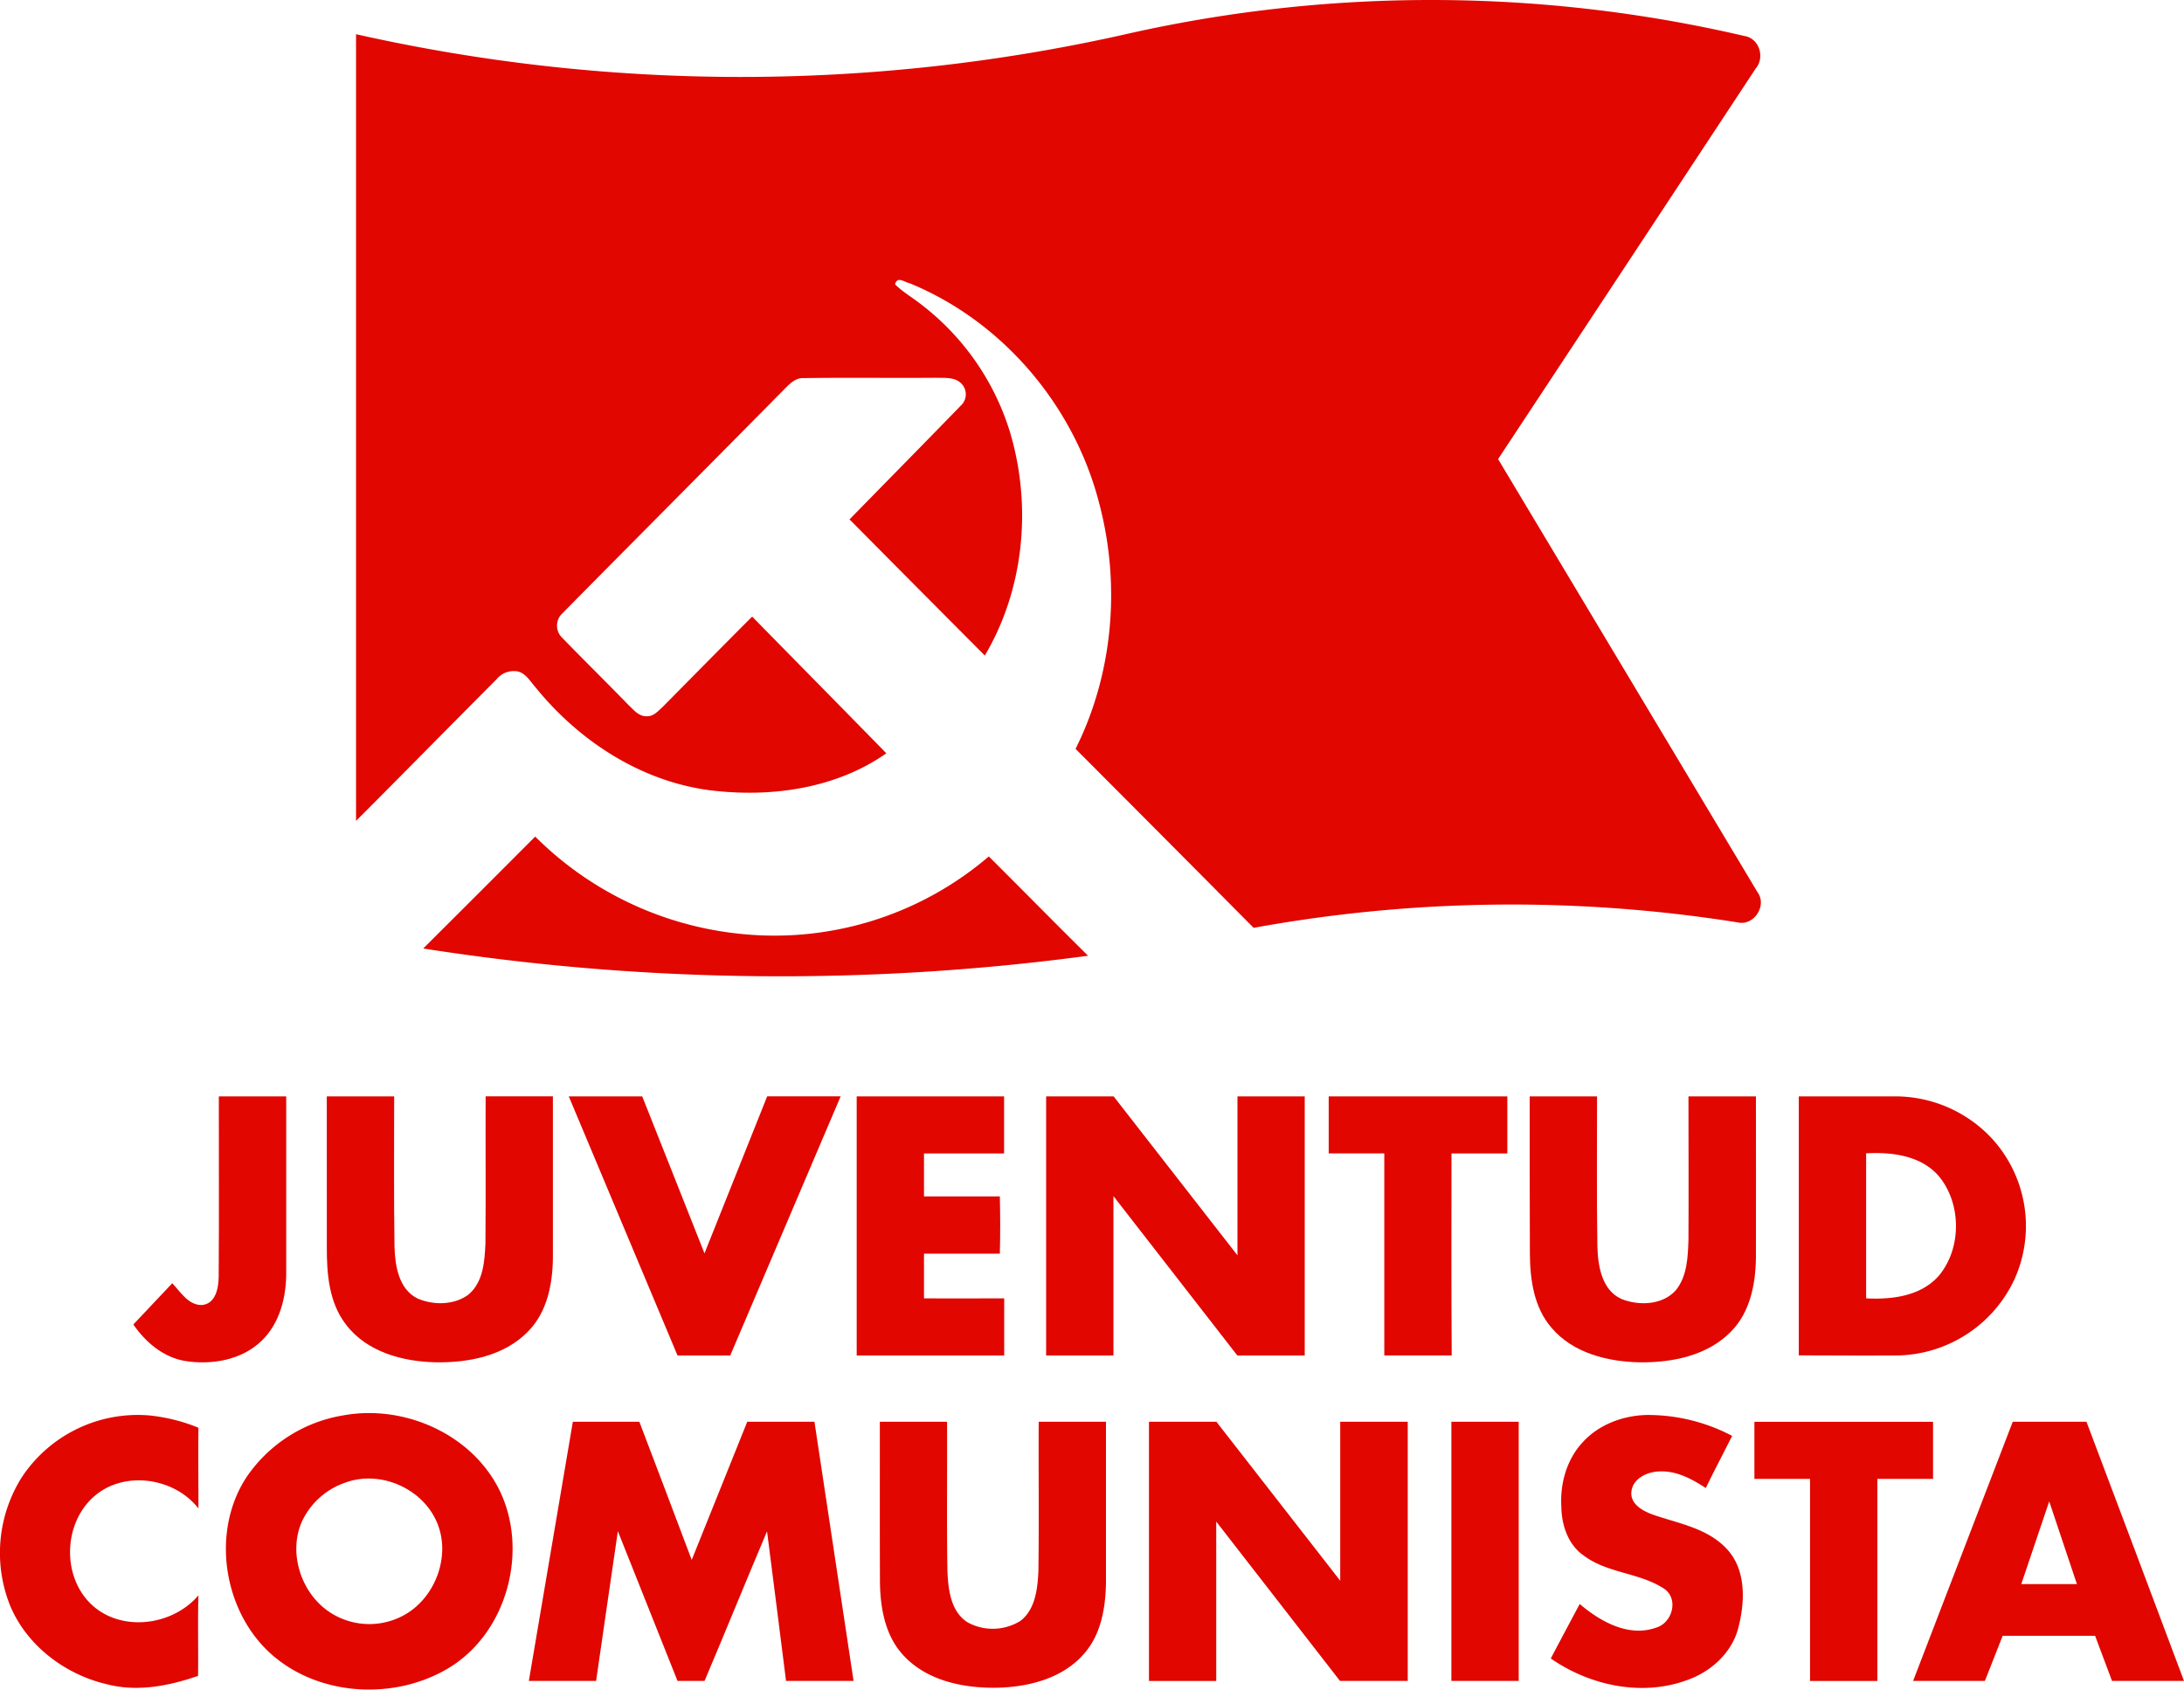 <?xml version="1.0" encoding="UTF-8"?>
<svg viewBox="0 0 580.23 448.99" xmlns="http://www.w3.org/2000/svg">
<defs>
<style>.cls-1{fill:#e10600;}</style>
</defs>
<g data-name="Capa 2">
<g data-name="Capa 1">
<g data-name="#ffffffff">
<path class="cls-1" d="M297.89,9.36a366.77,366.77,0,0,1,165.57.21c3.9.59,5.51,5.67,3,8.61Q432.26,70.11,398,122q34.49,57.55,68.94,115.12c2.59,3.55-1,9-5.26,8a382.52,382.52,0,0,0-128.62,1.44Q309.44,222.75,285.75,199c10-20,12-43.61,6.3-65.16-6.6-25.89-25.57-48.4-50.38-58.57-1.26-.23-3.36-2-3.87.29,2,2,4.42,3.38,6.62,5.1a67.77,67.77,0,0,1,23.91,34.18c5.85,19.6,3.79,41.66-6.69,59.36q-18-18.07-35.94-36.18c9.84-10.07,19.73-20.1,29.53-30.2a4.07,4.07,0,0,0,.07-6c-1.77-1.69-4.41-1.34-6.65-1.43-11.7.1-23.41-.09-35.11.09-2.11-.14-3.65,1.43-5,2.78-19.66,19.94-39.43,39.77-59.1,59.7a4.47,4.47,0,0,0,0,6.6c5.8,6,11.77,11.82,17.56,17.82,1.36,1.25,2.69,3,4.75,2.95,1.85.12,3.12-1.4,4.36-2.53,7.91-8,15.78-16,23.72-23.95,11.87,12.12,23.79,24.19,35.65,36.33C222,209.64,204.65,212,188.59,210c-18.29-2.38-34.71-13.06-46.2-27.21-1.61-1.79-3-4.51-5.78-4.45a5.82,5.82,0,0,0-4.69,2.17c-12.46,12.52-24.84,25.12-37.33,37.63V9.09A465.92,465.92,0,0,0,297.89,9.36Z"/>
<path class="cls-1" d="m112.44 252.05q14.9-14.85 29.75-29.74a89.87 89.87 0 0 0 53.07 25.69 87.53 87.53 0 0 0 67.44-20.41c8.81 8.77 17.52 17.65 26.37 26.39a613.89 613.89 0 0 1-176.63-1.93z"/>
<path class="cls-1" d="m58.14 291.36h17.9q0 23.5 0 47c0 6.41-1.73 13.22-6.42 17.83-5.35 5.28-13.53 6.64-20.71 5.43-5.69-1.05-10.26-5-13.49-9.65q5.18-5.47 10.35-10.97c2.2 2.34 4.32 5.92 7.94 5.79 3.62-0.36 4.36-4.59 4.39-7.53 0.12-15.94 0.01-31.92 0.04-47.9z"/>
<path class="cls-1" d="m86.82 291.35h17.9c0 13.33-0.11 26.67 0.09 40 0.15 5 1.11 11.23 6.12 13.71 4.23 1.83 9.68 1.79 13.48-1 4-3.31 4.36-8.94 4.56-13.73 0.11-13 0-26 0.05-39h17.87v43c-0.08 7-1.56 14.44-6.65 19.55-6.29 6.44-15.8 8.29-24.49 8.13s-18.29-2.72-23.81-10c-4.56-5.85-5.15-13.59-5.11-20.73q-0.01-19.95-0.01-39.93z"/>
<path class="cls-1" d="m151.11 291.35h19.51c5.5 13.91 11.06 27.8 16.54 41.72q8.35-20.85 16.66-41.73 9.77 0 19.52 0-14.68 34.43-29.34 68.87h-14q-14.42-34.44-28.89-68.86z"/>
<path class="cls-1" d="m227.6 291.35q19.58 0 39.16 0v15.16h-21.28v11.43h20.15q0.19 7.6 0 15.21h-20.15v11.87c7.1 0.07 14.2 0 21.31 0v15.18h-39.19q0-34.42 0-68.85z"/>
<path class="cls-1" d="m277.93 291.35h17.93q16.45 21.12 32.9 42.24 0-21.12 0-42.24h17.87q0 34.42 0 68.86h-17.9q-16.47-21.21-32.92-42.36v42.36h-17.88q0.02-34.43 0-68.86z"/>
<path class="cls-1" d="m353 291.35h47.46v15.16h-14.84c0 17.89-0.07 35.78 0.06 53.68h-17.91v-53.69h-14.77v-15.15z"/>
<path class="cls-1" d="m406.4 291.35h17.89c0 13.3-0.12 26.6 0.09 39.9 0.15 5.12 1.14 11.54 6.37 13.93 4.66 1.87 10.93 1.66 14.47-2.31 3.06-3.76 3.2-8.9 3.36-13.52 0.07-12.67 0-25.34 0-38h17.92c0 14.34 0.05 28.67 0 43-0.1 6.88-1.53 14.26-6.49 19.37-6.2 6.49-15.68 8.41-24.34 8.3-8.51-0.14-17.79-2.44-23.49-9.2-4.62-5.33-5.67-12.65-5.73-19.46-0.07-13.99-0.04-28-0.05-42.01z"/>
<path class="cls-1" d="m477.89 291.35h25.8a35.08 35.08 0 0 1 25.67 11.37 34.46 34.46 0 0 1 5.84 37.22 35 35 0 0 1-30.47 20.24c-9 0.09-17.9 0-26.84 0q0-34.43 0-68.86m17.89 15.13v38.57c6.89 0.37 14.73-0.59 19.47-6.19 5.88-7.24 5.85-18.84 0-26.09-4.69-5.66-12.56-6.63-19.47-6.26z"/>
<path class="cls-1" d="m91.2 376.12c16-2.92 33.75 4.77 41.26 19.42 8.28 16.27 2.31 38.61-13.6 47.92-13.61 8-32.27 7.38-44.89-2.32-14.42-11-18.47-33.66-8.33-48.82a38.63 38.63 0 0 1 25.56-16.2m0.86 17.76a19.79 19.79 0 0 0-11.77 10.28c-3.75 8.21-0.49 18.75 6.8 23.91a19.08 19.08 0 0 0 19.67 1.44c8.91-4.46 13.36-16.39 9.09-25.48-4-8.63-14.77-13.27-23.79-10.15z"/>
<path class="cls-1" d="M5.84,392.49a36.94,36.94,0,0,1,33.77-16.36,47.14,47.14,0,0,1,13.11,3.27c-.08,7.15,0,14.3,0,21.45-6.55-8.4-20.32-10.26-28.21-2.75-7.38,6.94-7.94,19.9-1.09,27.38,7.72,8.46,22.14,6.89,29.3-1.54-.21,7.13,0,14.27-.1,21.41-7.74,2.67-16.12,4.32-24.21,2.22C17.29,445,7,437.24,2.61,426.48A37.69,37.69,0,0,1,5.84,392.49Z"/>
<path class="cls-1" d="m420.51 383.23c4.34-4.76 10.83-7.12 17.18-7.22a48.11 48.11 0 0 1 22.49 5.56c-2.32 4.63-4.75 9.21-7 13.86-3.7-2.43-7.86-4.67-12.43-4.41-3.12 0.11-6.89 1.82-7.32 5.28s3.17 5.31 5.93 6.28c6.66 2.27 14.21 3.54 19.27 8.89 5.34 5.56 5 14.15 3.19 21.12-1.66 6.46-7 11.41-13.09 13.68-12.2 4.73-26.25 1.73-36.73-5.55q3.82-7.25 7.69-14.48c5.48 4.68 13 8.91 20.34 6.27 4.36-1.31 6.06-7.82 1.92-10.43-6.49-4.19-14.95-4-21.21-8.72-4.16-2.89-5.87-8.1-5.94-13-0.36-6.14 1.44-12.56 5.71-17.13z"/>
<path class="cls-1" d="m152.19 377.82h17.67q7 18.36 13.91 36.71 7.39-18.34 14.75-36.71h17.86q5.18 34.43 10.39 68.86h-17.94c-1.69-13.25-3.33-26.5-5.05-39.75-5.59 13.23-11 26.52-16.6 39.76h-7.18q-7.92-19.9-15.85-39.8c-1.95 13.26-3.85 26.54-5.78 39.8h-17.87q5.87-34.44 11.69-68.87z"/>
<path class="cls-1" d="m305.25 377.82h17.92q16.44 21.12 32.89 42.24v-42.24h17.94q0 34.44 0 68.87h-18q-16.41-21.19-32.88-42.35v42.36h-17.87z"/>
<path class="cls-1" d="m534.73 377.82h19.59q13 34.43 25.91 68.87h-19.12c-1.52-4-3-8-4.5-12h-24.55c-1.58 4-3.17 8-4.73 12h-19.07q13.25-34.44 26.47-68.87m9.7 21.13q-3.72 11-7.43 22h14.78q-3.69-10.95-7.35-21.95z"/>
<path class="cls-1" d="m233.75 377.82h17.86c0.06 13.16-0.11 26.33 0.09 39.49 0.2 4.9 0.79 10.84 5.31 13.78a13.92 13.92 0 0 0 14.12-0.38c4-3.11 4.54-8.65 4.75-13.36 0.18-13.18 0-26.36 0.08-39.54h17.87v42.52c-0.07 6.73-1.25 14-5.87 19.17-5.72 6.6-14.86 8.84-23.27 9-8.79 0.11-18.43-1.86-24.63-8.56-4.92-5.23-6.21-12.7-6.28-19.63-0.06-14.15-0.02-28.31-0.03-42.49z"/>
<path class="cls-1" d="m385.59 377.82h17.89q0 34.44 0 68.87h-17.89q0-34.44 0-68.87z"/>
<path class="cls-1" d="m466.1 393v-15.17h47.46v15.17h-14.79v53.7h-17.89v-53.7z"/>
</g>
</g>
</g>
</svg>
